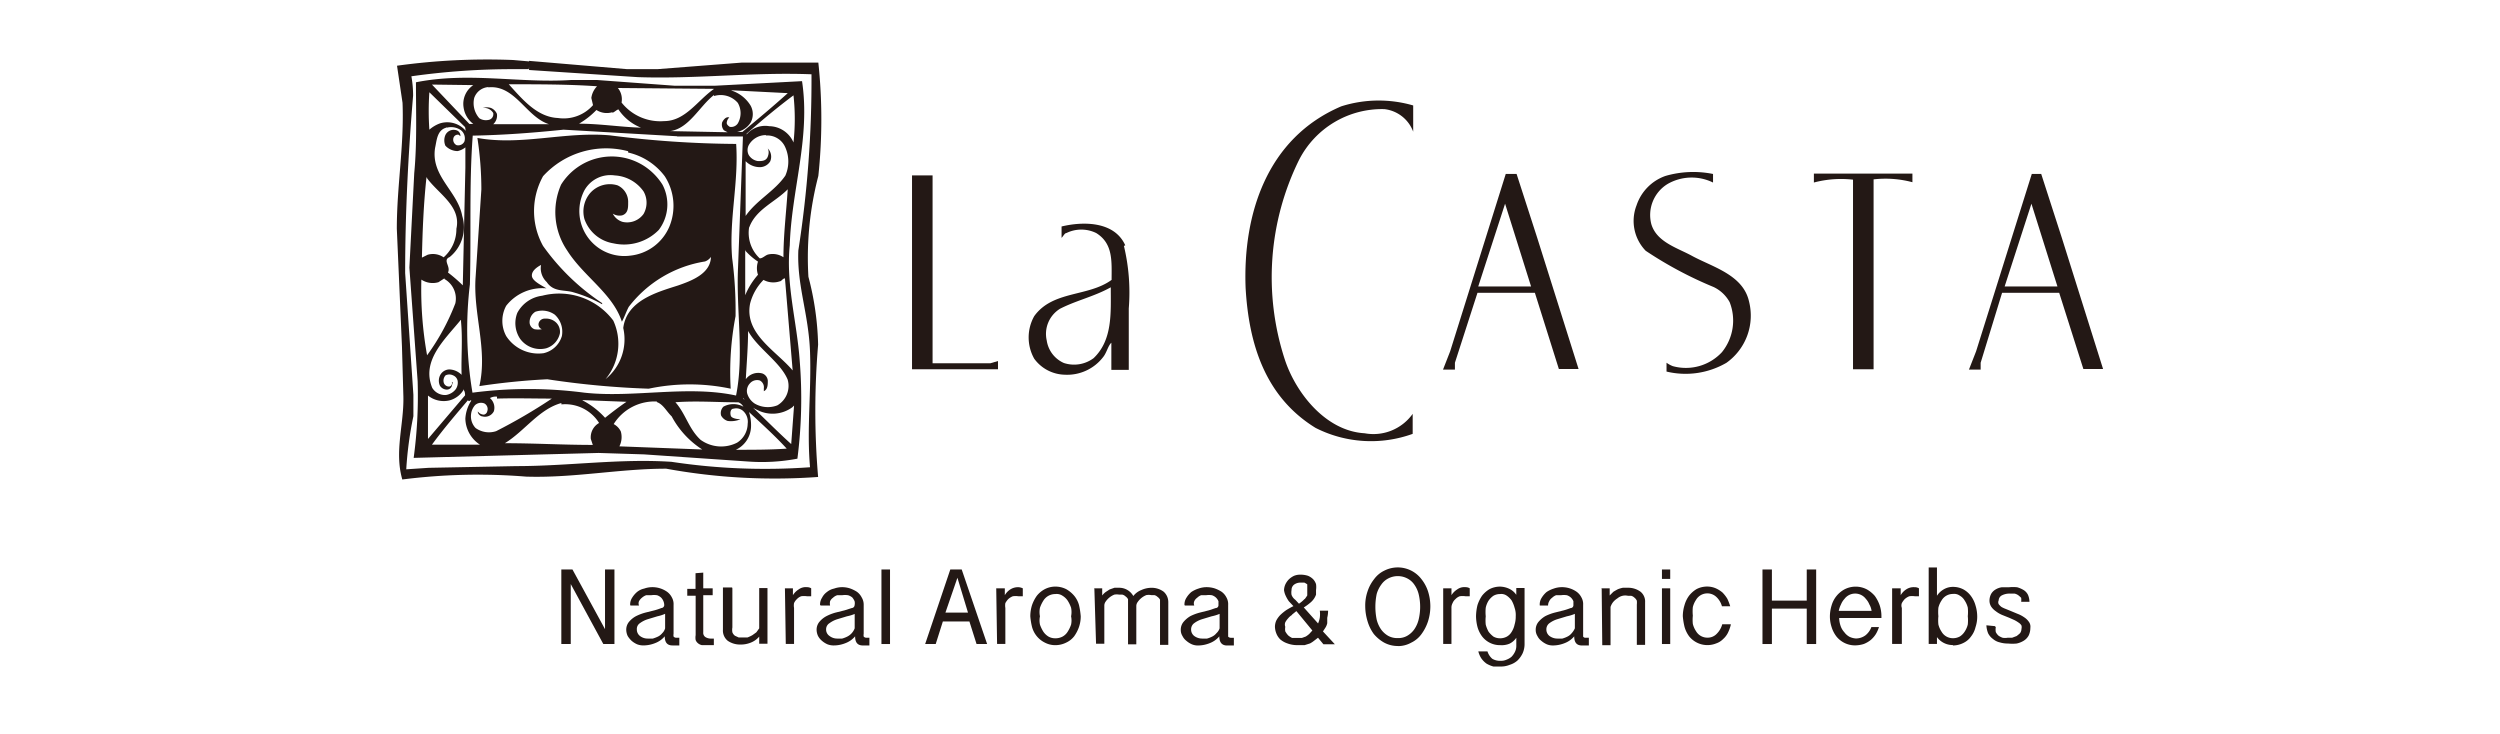 <svg height="37" viewBox="0 0 126 37" width="126" xmlns="http://www.w3.org/2000/svg"><path d="m0 0h126v37h-126z" fill="none" opacity=".8"/><g fill="#231815"><path d="m6.64.488h-.749a36.534 36.534 0 0 0 -5.167.36 5.5 5.5 0 0 1 .086.979c-.245 2.936-.4 5.916-.4 8.938l.415 6.135v1.079a18.42 18.42 0 0 0 -.36 2.677l1.135-.075 4.419-.086c2.62 0 5.2-.389 7.816-.216a31.45 31.45 0 0 0 6.981.273c-.173-1.943.072-3.843 0-5.8s-.662-3.339-.59-5.124a55.648 55.648 0 0 0 .663-8.881c-2.965-.115-5.815.245-8.751.144l-5.484-.36v-.46l4.937.417h1.54l4.26-.331h3.843a27.082 27.082 0 0 1 0 5.714 16.323 16.323 0 0 0 -.5 5.081 14.577 14.577 0 0 1 .489 3.426 39.627 39.627 0 0 0 0 6.664 30.358 30.358 0 0 1 -7.657-.417c-2.361 0-4.649.475-7.053.4a30.2 30.2 0 0 0 -6.247.144c-.406-1.408.084-2.761.055-4.169l-.072-2.536-.259-5.93c0-2.159.374-4.2.288-6.347l-.278-1.872a33.136 33.136 0 0 1 5.848-.288l.835.073-.043.4z" transform="translate(20.01 2.997)"/><path d="m8.634.755h1.252l3.9.288h2.058l4.376-.23c.432 2.864-.533 5.469-.619 8.276-.2 1.972.36 3.843.5 5.8a23.717 23.717 0 0 1 -.115 4.951 9.514 9.514 0 0 1 -2.476.144l-5.254-.36-2.289-.072-9.321.248a23.2 23.2 0 0 0 .2-3.872l-.416-5.717.245-4.764c.144-1.497.086-3.066.086-4.577 2.677-.533 5.239.057 7.83-.115zm-7.081.215 1.9 2h.2a1.255 1.255 0 0 1 -.489-.82 1.135 1.135 0 0 1 .489-1.137l-2.086-.028zm3.886 0c.676.748 1.425 1.655 2.476 1.7a1.966 1.966 0 0 0 1.77-.648l-.085-.361a1.041 1.041 0 0 1 .288-.59c-1.455-.101-2.967-.101-4.488-.101h.043zm-1.051.144a.808.808 0 0 0 -.691.547 1.147 1.147 0 0 0 .259 1.022.6.6 0 0 0 .444.087.29.29 0 0 0 .259-.317v-.029a.535.535 0 0 0 -.533-.259.688.688 0 0 1 .417 0 .565.565 0 0 1 .3.3.59.59 0 0 1 -.187.518h2.812c-1.151-.36-1.713-2-3.066-1.857v-.026zm-1.151 2.015-1.8-1.756a13.739 13.739 0 0 0 0 1.886 1.685 1.685 0 0 1 .533-.317 1.228 1.228 0 0 1 1.3.374zm7.7-1.972a.9.9 0 0 1 .187.734 2.484 2.484 0 0 0 2.145.936c1.079 0 1.7-1.065 2.519-1.626l-4.851-.043zm5.729.13a1.754 1.754 0 0 1 .964.763.889.889 0 0 1 0 .849 1.072 1.072 0 0 1 -.691.475h.273c.763-.633 1.54-1.281 2.289-1.957l-2.835-.144zm-.892.23c-.72.561-1.252 1.684-2.2 1.814l2.893.058-.187-.1a.452.452 0 0 1 -.086-.4c.072-.144.2-.3.36-.245a.409.409 0 0 0 -.13.273c0 .086.086.158.158.2a.4.4 0 0 0 .4-.173 1.027 1.027 0 0 0 0-1.036 1.139 1.139 0 0 0 -1.195-.345v-.031zm1.655 1.914v.069a1.223 1.223 0 0 1 1.137-.417 1.35 1.35 0 0 1 1.223.82 10.917 10.917 0 0 0 0-2.375c-.792.59-1.583 1.252-2.361 1.929zm-6.78-1.05a.955.955 0 0 1 -.792-.115 4.04 4.04 0 0 1 -.878.691c1.036 0 2.145.173 3.123.2a2.461 2.461 0 0 1 -1.137-.921c-.1.029-.187.13-.3.173v-.028zm-8.363.777c-.461.13-.475.633-.561 1.022-.225 1.425 1.137 2.174 1.368 3.426a1.937 1.937 0 0 1 -.633 2.073c-.374.158.072.475-.086.777a8.05 8.05 0 0 1 .748.648l.13-5.93v-1.023a.976.976 0 0 1 -.389.187.851.851 0 0 1 -.619-.273.684.684 0 0 1 0-.533.461.461 0 0 1 .556-.244.283.283 0 0 1 .2.3l-.08-.07a.224.224 0 0 0 -.259.13.308.308 0 0 0 .144.389.341.341 0 0 0 .4-.187.529.529 0 0 0 -.173-.561.86.86 0 0 0 -.72-.13v-.03zm16.106.374a.988.988 0 0 0 -.864.518.549.549 0 0 0 0 .475.651.651 0 0 0 .472.317c.2 0 .417 0 .5-.245s0-.317 0-.446v.058a.6.6 0 0 1 .115.648.617.617 0 0 1 -.461.288.989.989 0 0 1 -.777-.3v2.761c.561-.806 1.454-1.238 2-2.029a1.755 1.755 0 0 0 0-1.425.99.99 0 0 0 -.979-.6v-.034zm-17.1 2.13c-.144 1.31-.2 2.692-.23 4.045l.288-.144a.949.949 0 0 1 .806.13 1.9 1.9 0 0 0 .644-1.44c.25-1.137-.9-1.753-1.478-2.547v-.029zm16.264 2.5a1.754 1.754 0 0 0 .533 1.583c.158 0 .288-.173.446-.2a.978.978 0 0 1 .748.144c0-1.137.144-2.289.216-3.426-.633.648-1.612 1.008-1.943 1.929zm-.2 1.151v2.289a3.692 3.692 0 0 1 .644-1.031 1.042 1.042 0 0 1 0-.662 3.264 3.264 0 0 1 -.633-.547v-.029zm-15.17 1.445-.288.187a1.025 1.025 0 0 1 -.864-.13 18.77 18.77 0 0 0 .288 3.814 11.269 11.269 0 0 0 1.425-2.62 1.131 1.131 0 0 0 -.547-1.222v-.029zm17.157 0c-.1 0-.158.144-.245.144a1.018 1.018 0 0 1 -.82-.072 2.614 2.614 0 0 0 -.676 1.195c-.3 1.526 1.31 2.375 2.145 3.368l-.389-4.649zm-16.322 2.087c-.82 1.008-2 2.058-1.439 3.426a.753.753 0 0 0 .691.36.769.769 0 0 0 .5-.3.58.58 0 0 0 .086-.432.378.378 0 0 0 -.23-.259.427.427 0 0 0 -.374 0 .387.387 0 0 0 -.086.389.271.271 0 0 0 .288.173.173.173 0 0 0 .115-.216v-.014c.086 0 0 .13 0 .2a.264.264 0 0 1 -.259.187.418.418 0 0 1 -.345-.2.615.615 0 0 1 0-.5.541.541 0 0 1 .461-.317.908.908 0 0 1 .633.273c-.029-.864.058-1.756-.029-2.677v-.072zm14.48.489c0 .864-.072 1.67-.115 2.5a.774.774 0 0 1 .835-.288.421.421 0 0 1 .273.36c0 .2 0 .446-.2.533v-.139a.387.387 0 0 0 -.2-.4.476.476 0 0 0 -.5.144.559.559 0 0 0 -.144.489.914.914 0 0 0 .389.533 1.319 1.319 0 0 0 1.137.086 1.136 1.136 0 0 0 .518-1.3c-.374-.892-1.526-1.583-2-2.461v-.071zm-14.307 2.98a1.182 1.182 0 0 1 -.748.59 1.269 1.269 0 0 1 -1.079-.245v2.188l1.871-2.2s0-.187-.058-.245v-.072zm1.655.4a.6.6 0 0 0 -.36.072.636.636 0 0 1 .2.662.5.5 0 0 1 -.59.259c-.086 0-.245-.144-.216-.245a.375.375 0 0 0 .3.158.214.214 0 0 0 .173-.173.323.323 0 0 0 -.144-.389.446.446 0 0 0 -.475.086.83.83 0 0 0 -.2.475.852.852 0 0 0 .23.676 1.153 1.153 0 0 0 1.036.158 27.45 27.45 0 0 0 2.807-1.641c-.921 0-1.828-.029-2.764 0v-.072zm-1.425.13c-.633.748-1.267 1.483-1.857 2.289h2.418a1.607 1.607 0 0 1 -.734-1.31 1.84 1.84 0 0 1 .3-.907c-.072-.058-.086.072-.158 0v-.072zm13.832-.187v.158c.82.734 1.6 1.554 2.418 2.289l.144-1.943-.086.086a1.679 1.679 0 0 1 -1.756.144 1.6 1.6 0 0 1 -.748-.662v-.072zm-8.1.245a4.011 4.011 0 0 1 1.137.878c.36-.288.72-.561 1.079-.806l-2.217-.086zm-1.051.13c-1.137.3-1.871 1.425-2.864 2.029 1.483 0 2.951.086 4.433.086l-.1-.3a.829.829 0 0 1 .417-.806 2.009 2.009 0 0 0 -1.9-.936v-.072zm4.822-.072a2.426 2.426 0 0 0 -2.2 1.137.822.822 0 0 1 .36.374 1.04 1.04 0 0 1 -.072.748l4.174.158a4.514 4.514 0 0 1 -1.54-1.67c-.259-.245-.417-.6-.748-.72v-.029zm.878 0c.547.59.691 1.367 1.3 1.929a1.772 1.772 0 0 0 1.842.144 1.144 1.144 0 0 0 .533-.95.735.735 0 0 0 -.23-.648.516.516 0 0 0 -.475-.115c-.173 0-.187.23-.144.36s.331.173.489.173a1.229 1.229 0 0 1 -.648.086.568.568 0 0 1 -.331-.273.462.462 0 0 1 .115-.446 1.044 1.044 0 0 1 1.008 0 .508.508 0 0 0 -.253-.22c-1.108 0-2.1-.086-3.238 0v-.029zm3.713.446a2.142 2.142 0 0 1 .13.849 1.328 1.328 0 0 1 -.763 1.137c.849 0 1.756 0 2.562-.058-.576-.633-1.281-1.267-1.929-1.871zm-3.601-13.816-5.717-.331c-1.526.158-3.037.273-4.577.3-.187 2.461-.072 5.009-.144 7.5a19.244 19.244 0 0 0 .13 5.455 21.776 21.776 0 0 1 5.642 0c2.49.273 5.2-.389 7.643.144.417-2.073 0-4.26.1-6.448l.247-6.61h-3.31zm2.979.331c.144 2-.36 3.8-.2 5.8a20.1 20.1 0 0 1 .173 2.936 14.848 14.848 0 0 0 -.245 3.656 9.988 9.988 0 0 0 -4.131 0 43.214 43.214 0 0 1 -5.11-.475 34.083 34.083 0 0 0 -3.426.345c.432-1.871-.331-3.642-.187-5.527l.288-4.39a17.3 17.3 0 0 0 -.2-2.591c2.2.4 4.419-.331 6.678-.13a52.285 52.285 0 0 0 6.362.432v-.056zm-5.412.432a4.3 4.3 0 0 0 -4.318 1.252 3.627 3.627 0 0 0 0 3.512 11.332 11.332 0 0 0 2.979 2.883v.058a6.634 6.634 0 0 0 -1.439-.6c-.461-.144-1.008 0-1.353-.518a.963.963 0 0 1 -.288-.864c-.187.1-.475.288-.461.547s.475.475.734.633a2.318 2.318 0 0 0 -2.029.878 1.6 1.6 0 0 0 0 1.526 1.931 1.931 0 0 0 1.886.864 1.246 1.246 0 0 0 .921-.864 1.164 1.164 0 0 0 -.36-1.079 1.081 1.081 0 0 0 -.979-.144.615.615 0 0 0 -.288.533.373.373 0 0 0 .245.345 1.067 1.067 0 0 0 .374 0 .253.253 0 0 1 -.158-.317.312.312 0 0 1 .317-.216.735.735 0 0 1 .561.2.646.646 0 0 1 .187.547 1.013 1.013 0 0 1 -.691.748 1.252 1.252 0 0 1 -1.31-.475 1.415 1.415 0 0 1 -.144-1.31 1.65 1.65 0 0 1 1.252-.864 3.411 3.411 0 0 1 3.584 1.252 2.787 2.787 0 0 1 -.389 2.951 2.582 2.582 0 0 0 .892-2.576c.173-1.382 1.684-1.8 2.764-2.145.662-.23 1.641-.59 1.655-1.439a.611.611 0 0 1 -.3.23 6.049 6.049 0 0 0 -3.843 2.289c-.13.245-.216.518-.345.748-.461-1.425-1.943-2.289-2.764-3.6a3.441 3.441 0 0 1 -.3-3.31 3.01 3.01 0 0 1 4.145-.964 3.084 3.084 0 0 1 .964.964 2.131 2.131 0 0 1 -.185 2.283 2.447 2.447 0 0 1 -2.289.676 1.862 1.862 0 0 1 -1.458-1.223 1.435 1.435 0 0 1 .288-1.31 1.32 1.32 0 0 1 1.382-.389.916.916 0 0 1 .533.878c0 .245 0 .533-.3.633a.622.622 0 0 1 -.475-.086.809.809 0 0 0 .5.417 1.019 1.019 0 0 0 1.051-.4 1.145 1.145 0 0 0 0-1.137 1.905 1.905 0 0 0 -1.454-.806 1.5 1.5 0 0 0 -1.54.777 2.267 2.267 0 0 0 2.332 3.265 2.414 2.414 0 0 0 1.972-1.483 2.747 2.747 0 0 0 -.242-2.518 3.194 3.194 0 0 0 -1.845-1.195v-.072z" transform="translate(20.203 3.277)"/><path d="m38.162 1.686v1.324a1.76 1.76 0 0 0 -1.454-1.137 4.694 4.694 0 0 0 -4.3 2.562 13.369 13.369 0 0 0 -.72 10.047c.533 1.641 2.029 3.613 4.03 3.728a2.429 2.429 0 0 0 2.418-.979v1.008a6.169 6.169 0 0 1 -4.894-.3c-2.576-1.583-3.368-4.289-3.526-7.053-.144-3.7 1.065-7.556 4.822-9.154a6.228 6.228 0 0 1 3.627-.043z" transform="translate(33.063 3.627)"/><path d="m47.3 4.012v.461a2.434 2.434 0 0 0 -2.289.072 1.832 1.832 0 0 0 -.82 2.029c.273.907 1.324 1.195 2.058 1.6 1.036.561 2.562.95 2.864 2.289a2.917 2.917 0 0 1 -1.137 3.095 4.1 4.1 0 0 1 -3.02.442v-.446a1.354 1.354 0 0 0 .317.173 2.479 2.479 0 0 0 2.476-.705 2.53 2.53 0 0 0 .389-2.519 1.8 1.8 0 0 0 -.806-.763 19.573 19.573 0 0 1 -3.426-1.828 2.163 2.163 0 0 1 -.461-2.289 2.361 2.361 0 0 1 1.455-1.482 5.034 5.034 0 0 1 2.4-.1z" transform="translate(39.037 4.727)"/><path d="m54.576 3.99v.446a5.263 5.263 0 0 0 -1.957-.144v9.572h-1.037v-9.557a5.34 5.34 0 0 0 -1.972.144v-.451h4.966z" transform="translate(41.81 4.748)"/><path d="m40.333 4.01 1.037 3.21 2.087 6.621h-.993l-1.209-3.841h-2.893l-1.137 3.526v.345h-.6l.36-.921 2.802-8.94h.513m-.547 1.5-1.353 4.171h2.663z" transform="translate(36.103 4.757)"/><path d="m58.682 4.01 1.036 3.21 2.082 6.621h-.993l-1.219-3.841h-2.878l-1.08 3.526v.345h-.59l.36-.921 2.807-8.94h.5m-.518 1.5-1.35 4.171h2.661z" transform="translate(44.195 4.757)"/><path d="m26.915 6.872a10.056 10.056 0 0 1 .245 3.152v3.095h-.878v-1.368c-.158.144-.23.475-.389.691a2.289 2.289 0 0 1 -1.972.921 1.958 1.958 0 0 1 -1.526-.806 2.189 2.189 0 0 1 0-2.145c.936-1.3 2.72-.964 3.9-1.828 0-.921.086-1.828-.777-2.361a1.708 1.708 0 0 0 -1.5 0c-.086 0-.158.158-.245.245v-.575c1.137-.273 2.677-.245 3.21.95m-3.31 3.21a1.487 1.487 0 0 0 -.648 1.583 1.473 1.473 0 0 0 .864 1.137 1.643 1.643 0 0 0 1.5-.245c.964-.921.864-2.289.864-3.57-.878.489-1.814.676-2.663 1.137l.072-.043z" transform="translate(29.73 5.522)"/><path d="m19.052 13.531h2.922l.389-.115v.417h-4.333v-9.773h1.036v9.471z" transform="translate(27.936 4.779)"/><path d="m6.311 17.86 1.641 3.008v-3.008h.475v3.757h-.561l-1.641-3.023v3.023h-.475v-3.757h.576z" transform="translate(22.541 10.842)"/><path d="m8.222 19.372a.618.618 0 0 1 .1-.36 1.18 1.18 0 0 1 .245-.288.837.837 0 0 1 .36-.173 1.234 1.234 0 0 1 .389-.072 1.29 1.29 0 0 1 .763.23.793.793 0 0 1 .245.288.684.684 0 0 1 .086.374v1.454a.44.44 0 0 0 0 .144.178.178 0 0 0 .115.058h.175v.389h-.345c-.259 0-.389-.144-.389-.461a1.172 1.172 0 0 1 -.489.345 1.579 1.579 0 0 1 -.576.115.844.844 0 0 1 -.331-.058 1.1 1.1 0 0 1 -.273-.173 1.143 1.143 0 0 1 -.2-.245.774.774 0 0 1 -.072-.3.615.615 0 0 1 .144-.417 1.178 1.178 0 0 1 .36-.288 2.526 2.526 0 0 1 .461-.173l.461-.115a3.239 3.239 0 0 0 .345-.115.154.154 0 0 0 .144-.144.556.556 0 0 0 -.164-.387.565.565 0 0 0 -.2-.115 1.063 1.063 0 0 0 -.3 0h-.248a.664.664 0 0 0 -.216.13.576.576 0 0 0 -.144.173.281.281 0 0 0 0 .216h-.432zm1.77.446a1.884 1.884 0 0 1 -.4.13l-.475.144a1.324 1.324 0 0 0 -.4.2.349.349 0 0 0 -.158.317.409.409 0 0 0 .158.331.632.632 0 0 0 .389.13h.259a1.923 1.923 0 0 0 .259-.1.637.637 0 0 0 .216-.173.528.528 0 0 0 .144-.245v-.752z" transform="translate(23.538 11.114)"/><path d="m10.966 17.97v.792h.475v.345h-.475v1.871a.256.256 0 0 0 .115.245.539.539 0 0 0 .259.072h.16v.331h-.6a.446.446 0 0 1 -.187-.086.393.393 0 0 1 -.13-.173.7.7 0 0 1 0-.245v-1.986h-.423v-.346h.417v-.79l.374-.029z" transform="translate(24.478 10.89)"/><path d="m11.885 18.533v1.972a.7.7 0 0 0 0 .245.393.393 0 0 0 .13.173l.187.086h.446a1.874 1.874 0 0 0 .245-.115l.2-.144.144-.2v-2.031h.417v2.807h-.417v-.36a1.074 1.074 0 0 1 -.417.3 1.348 1.348 0 0 1 -.533.1 1.091 1.091 0 0 1 -.633-.187.662.662 0 0 1 -.245-.561v-2.128h.461z" transform="translate(25.027 11.119)"/><path d="m13.57 18.538h.417v.345a.916.916 0 0 1 .288-.288.6.6 0 0 1 .417-.115.406.406 0 0 1 .216.058v.4h-.216a.965.965 0 0 0 -.288 0 .569.569 0 0 0 -.216.144.649.649 0 0 0 -.144.2.7.7 0 0 0 0 .245v1.814h-.417l-.043-2.807z" transform="translate(25.976 11.113)"/><path d="m14.863 19.372a.618.618 0 0 1 .1-.36.793.793 0 0 1 .245-.288.837.837 0 0 1 .36-.173 1.234 1.234 0 0 1 .389-.072 1.3 1.3 0 0 1 .4.058 1.656 1.656 0 0 1 .36.173.793.793 0 0 1 .245.288.7.7 0 0 1 .1.374v1.454a.44.44 0 0 0 0 .144.182.182 0 0 0 .13.058h.158v.389h-.331c-.259 0-.389-.144-.389-.461a1.172 1.172 0 0 1 -.489.345 1.579 1.579 0 0 1 -.576.115.844.844 0 0 1 -.331-.058 1.1 1.1 0 0 1 -.273-.173.834.834 0 0 1 -.2-.245.774.774 0 0 1 -.072-.3.615.615 0 0 1 .144-.417 1.178 1.178 0 0 1 .36-.288 2.388 2.388 0 0 1 .446-.173l.461-.115.36-.115a.154.154 0 0 0 .144-.144.474.474 0 0 0 0-.2.816.816 0 0 0 -.115-.188.626.626 0 0 0 -.216-.115 1.063 1.063 0 0 0 -.3 0h-.245a.542.542 0 0 0 -.216.13.423.423 0 0 0 -.144.173.545.545 0 0 0 0 .216h-.475zm1.77.446a2.011 2.011 0 0 1 -.417.13l-.475.144a1.324 1.324 0 0 0 -.4.2.361.361 0 0 0 -.173.317.385.385 0 0 0 .173.331.632.632 0 0 0 .389.13h.245a1.386 1.386 0 0 0 .259-.1.763.763 0 0 0 .374-.417v-.753z" transform="translate(26.468 11.114)"/><path d="m17.392 17.86v3.757h-.432v-3.757z" transform="translate(27.465 10.842)"/><path d="m20.332 17.86 1.281 3.757h-.533l-.36-1.137h-1.338l-.36 1.137h-.532l1.267-3.757h.576zm-.82 2.173h1.137l-.533-1.756z" transform="translate(28.138 10.842)"/><path d="m20.994 18.538h.417v.345a.872.872 0 0 1 .273-.288.734.734 0 0 1 .417-.115.6.6 0 0 1 .216.058v.4h-.217a.965.965 0 0 0 -.288 0 .773.773 0 0 0 -.23.144 1.022 1.022 0 0 0 -.144.2.7.7 0 0 0 0 .245v1.814h-.417l-.043-2.807z" transform="translate(29.232 11.114)"/><path d="m23.437 21.411a1.121 1.121 0 0 1 -.533-.13 1.23 1.23 0 0 1 -.4-.317 1.248 1.248 0 0 1 -.245-.475 3.42 3.42 0 0 1 -.086-.533 1.9 1.9 0 0 1 .086-.561 1.855 1.855 0 0 1 .245-.475 1.275 1.275 0 0 1 .4-.331 1.163 1.163 0 0 1 .533-.13 1.222 1.222 0 0 1 .547.13 1.5 1.5 0 0 1 .4.331 1.248 1.248 0 0 1 .245.475 3.785 3.785 0 0 1 .086.561 1.652 1.652 0 0 1 -.086.533 1.855 1.855 0 0 1 -.245.475 1.1 1.1 0 0 1 -.4.317 1.222 1.222 0 0 1 -.547.13zm0-.345a.78.78 0 0 0 .36-.086.7.7 0 0 0 .259-.245 1.656 1.656 0 0 0 .173-.36 1.019 1.019 0 0 0 0-.417 1.09 1.09 0 0 0 0-.432 1.656 1.656 0 0 0 -.173-.36.837.837 0 0 0 -.259-.245.52.52 0 0 0 -.36-.086.723.723 0 0 0 -.345.086.7.7 0 0 0 -.259.245 1.656 1.656 0 0 0 -.173.36 1.09 1.09 0 0 0 0 .432 1.019 1.019 0 0 0 0 .417 1.656 1.656 0 0 0 .173.36.837.837 0 0 0 .259.245.684.684 0 0 0 .345.085z" transform="translate(29.754 11.105)"/><path d="m24.4 18.529h.417v.36a.92.92 0 0 1 .173-.173l.2-.13.245-.086h.245a.811.811 0 0 1 .705.417.936.936 0 0 1 .4-.3 1.227 1.227 0 0 1 .5-.115 1.008 1.008 0 0 1 .633.2.7.7 0 0 1 .23.518v2.159h-.417v-2.279a.408.408 0 0 0 -.13-.144.343.343 0 0 0 -.158-.086h-.158a.7.7 0 0 0 -.245 0 .965.965 0 0 0 -.432.345.344.344 0 0 0 -.072.2v1.935h-.417v-2.274a.408.408 0 0 0 -.13-.144.343.343 0 0 0 -.158-.086h-.158a.7.7 0 0 0 -.245 0 .965.965 0 0 0 -.432.345.344.344 0 0 0 -.072.2v1.929h-.417l-.086-2.807z" transform="translate(30.734 11.123)"/><path d="m27.627 19.372a.618.618 0 0 1 .1-.36 1.18 1.18 0 0 1 .245-.288 1.389 1.389 0 0 1 .36-.173 1.234 1.234 0 0 1 .389-.072 1.391 1.391 0 0 1 .417.058 1.656 1.656 0 0 1 .36.173.793.793 0 0 1 .245.288.684.684 0 0 1 .086.374v1.6a.182.182 0 0 0 .13.058h.158v.389h-.345c-.245 0-.389-.144-.389-.461a1.172 1.172 0 0 1 -.489.345 1.579 1.579 0 0 1 -.576.115.774.774 0 0 1 -.318-.059 1.1 1.1 0 0 1 -.273-.173.683.683 0 0 1 -.2-.245.566.566 0 0 1 -.086-.3.615.615 0 0 1 .144-.417 1.316 1.316 0 0 1 .345-.288 2.526 2.526 0 0 1 .461-.173l.461-.115.345-.115a.143.143 0 0 0 .144-.144v-.2a.548.548 0 0 0 -.131-.189.565.565 0 0 0 -.2-.115 1.063 1.063 0 0 0 -.3 0h-.245a.6.6 0 0 0 -.2.13.423.423 0 0 0 -.144.173.281.281 0 0 0 0 .216h-.475zm1.785.446a2.011 2.011 0 0 1 -.417.13l-.475.144a1.324 1.324 0 0 0 -.4.2.382.382 0 0 0 -.158.317.409.409 0 0 0 .158.331.673.673 0 0 0 .4.13h.245a1.386 1.386 0 0 0 .259-.1.637.637 0 0 0 .216-.173.555.555 0 0 0 .158-.245v-.752z" transform="translate(32.07 11.114)"/><path d="m33.374 20.242v.245a.678.678 0 0 1 -.086.216l-.13.2.6.648h-.576l-.273-.331-.187.144a1.341 1.341 0 0 1 -.216.144l-.273.086h-.374a1.4 1.4 0 0 1 -.489-.086 1.105 1.105 0 0 1 -.36-.2.857.857 0 0 1 -.2-.3.989.989 0 0 1 -.072-.345.784.784 0 0 1 .072-.317 1.219 1.219 0 0 1 .2-.273 2.494 2.494 0 0 1 .3-.245 4.026 4.026 0 0 1 .36-.2l-.23-.245a1.7 1.7 0 0 1 -.158-.273.955.955 0 0 1 -.086-.288.774.774 0 0 1 .072-.3.946.946 0 0 1 .173-.245 1.018 1.018 0 0 1 .259-.177.82.82 0 0 1 .317-.058 1.212 1.212 0 0 1 .389.058.817.817 0 0 1 .259.173.688.688 0 0 1 .144.245 1.063 1.063 0 0 1 0 .3v.23a.879.879 0 0 1 -.1.2.969.969 0 0 1 -.2.216 2.546 2.546 0 0 1 -.317.23l.72.806a1.2 1.2 0 0 0 .088-.3 1.387 1.387 0 0 0 0-.345h.417a1.537 1.537 0 0 1 -.043.36zm-1.77-.173a.758.758 0 0 0 -.2.173 1.022 1.022 0 0 0 -.144.2.318.318 0 0 0 0 .23.62.62 0 0 0 0 .23 1.022 1.022 0 0 0 .144.2.965.965 0 0 0 .2.13h.489l.2-.072a1.246 1.246 0 0 0 .173-.13l.158-.173-.806-.979-.23.187zm.633-.792s.086-.115.13-.187v-.561a1.266 1.266 0 0 0 -.144-.086h-.23a.536.536 0 0 0 -.288.1.334.334 0 0 0 -.13.273.7.7 0 0 0 0 .245.534.534 0 0 0 .187.245l.187.2a1.528 1.528 0 0 0 .288-.245z" transform="translate(33.519 10.921)"/><path d="m35.541 21.749a1.447 1.447 0 0 1 -.691-.173 1.885 1.885 0 0 1 -.518-.432 2.088 2.088 0 0 1 -.317-.648 2.621 2.621 0 0 1 -.115-.748 2.2 2.2 0 0 1 .115-.748 1.975 1.975 0 0 1 .331-.619 1.37 1.37 0 0 1 .518-.432 1.5 1.5 0 0 1 1.871.432 1.975 1.975 0 0 1 .331.619 2.49 2.49 0 0 1 0 1.5 2.3 2.3 0 0 1 -.331.648 1.37 1.37 0 0 1 -.518.432 1.352 1.352 0 0 1 -.676.173zm0-.4a.9.9 0 0 0 .475-.115 1.126 1.126 0 0 0 .36-.331 1.5 1.5 0 0 0 .216-.489 2.752 2.752 0 0 0 0-1.281 1.423 1.423 0 0 0 -.216-.475.958.958 0 0 0 -.36-.317 1.037 1.037 0 0 0 -.95 0 .958.958 0 0 0 -.36.317 1.455 1.455 0 0 0 -.23.475 3.2 3.2 0 0 0 0 1.281 1.5 1.5 0 0 0 .216.489 1.139 1.139 0 0 0 .36.331.928.928 0 0 0 .475.115z" transform="translate(34.908 10.81)"/><path d="m36.63 18.538h.417v.345a.916.916 0 0 1 .288-.288.6.6 0 0 1 .417-.115.406.406 0 0 1 .216.058v.4h-.216a.965.965 0 0 0 -.288 0 .569.569 0 0 0 -.216.144.516.516 0 0 0 -.144.2.473.473 0 0 0 -.058.245v1.814h-.416z" transform="translate(36.107 11.113)"/><path d="m38.989 21.411a1.13 1.13 0 0 1 -.907-.446 1.455 1.455 0 0 1 -.23-.475 2.257 2.257 0 0 1 -.072-.533 2.5 2.5 0 0 1 .072-.561 1.816 1.816 0 0 1 .23-.475 1.377 1.377 0 0 1 .374-.331 1.163 1.163 0 0 1 .533-.13 1.151 1.151 0 0 1 .475.115.88.88 0 0 1 .345.3v-.345h.417v2.807a1.148 1.148 0 0 1 -.1.489 1.273 1.273 0 0 1 -.259.36 1.036 1.036 0 0 1 -.389.216 1.155 1.155 0 0 1 -.432.086h-.389a1.46 1.46 0 0 1 -.345-.144 1.107 1.107 0 0 1 -.259-.259 1.145 1.145 0 0 1 -.158-.36h.461a.81.81 0 0 0 .245.374.766.766 0 0 0 .432.1.644.644 0 0 0 .288-.058.843.843 0 0 0 .244-.141.945.945 0 0 0 .173-.245.669.669 0 0 0 .072-.3v-.417a.88.88 0 0 1 -.345.3 1.033 1.033 0 0 1 -.475.072zm0-.345a.723.723 0 0 0 .345-.086.665.665 0 0 0 .245-.245 1.11 1.11 0 0 0 .144-.36 1.391 1.391 0 0 0 .058-.417 1.119 1.119 0 0 0 -.058-.432 1.567 1.567 0 0 0 -.144-.36.986.986 0 0 0 -.245-.245.483.483 0 0 0 -.345-.086.669.669 0 0 0 -.331.086.986.986 0 0 0 -.245.245 1.11 1.11 0 0 0 -.144.36 2.166 2.166 0 0 0 0 .432 2.023 2.023 0 0 0 0 .417 1.567 1.567 0 0 0 .144.36 1.312 1.312 0 0 0 .245.245.669.669 0 0 0 .331.085z" transform="translate(36.612 11.105)"/><path d="m40.072 19.372a.618.618 0 0 1 .1-.36 1.18 1.18 0 0 1 .245-.288 1.389 1.389 0 0 1 .36-.173 1.234 1.234 0 0 1 .389-.072 1.29 1.29 0 0 1 .763.23.793.793 0 0 1 .245.288.684.684 0 0 1 .086.374v1.6a.14.14 0 0 0 .13.058h.158v.389h-.348c-.259 0-.389-.144-.389-.461a1.172 1.172 0 0 1 -.489.345 1.579 1.579 0 0 1 -.576.115.775.775 0 0 1 -.317-.058 1.1 1.1 0 0 1 -.273-.173.683.683 0 0 1 -.2-.245.566.566 0 0 1 -.086-.3.615.615 0 0 1 .144-.417 1.316 1.316 0 0 1 .345-.288 2.526 2.526 0 0 1 .461-.173l.461-.115a3.239 3.239 0 0 0 .345-.115.143.143 0 0 0 .144-.144v-.2a.548.548 0 0 0 -.13-.189.565.565 0 0 0 -.2-.115 1.063 1.063 0 0 0 -.3 0h-.245a.6.6 0 0 0 -.2.13.423.423 0 0 0 -.144.173.406.406 0 0 0 -.058.216h-.417zm1.785.446a2.01 2.01 0 0 1 -.417.13l-.475.144a1.324 1.324 0 0 0 -.4.2.382.382 0 0 0 -.158.317.409.409 0 0 0 .158.331.673.673 0 0 0 .4.13h.245a1.386 1.386 0 0 0 .259-.1.637.637 0 0 0 .216-.173.891.891 0 0 0 .158-.245v-.752z" transform="translate(37.53 11.114)"/><path d="m42.17 18.529h.417v.36l.187-.187s.144-.086.23-.13a1.572 1.572 0 0 1 .245-.072h.245a1.049 1.049 0 0 1 .648.2.635.635 0 0 1 .23.533v2.145h-.417v-2.029a.876.876 0 0 0 0-.2.45.45 0 0 0 -.13-.158.343.343 0 0 0 -.158-.086h-.158a.613.613 0 0 0 -.533.13.92.92 0 0 0 -.216.187.8.8 0 0 0 -.13.245v1.929h-.417l-.029-2.835z" transform="translate(38.541 11.123)"/><path d="m44.707 17.86v.475h-.417v-.475zm0 .95v2.807h-.417v-2.807z" transform="translate(39.472 10.842)"/><path d="m47.438 20.389a1.917 1.917 0 0 1 -.144.4 1.041 1.041 0 0 1 -.245.317.875.875 0 0 1 -.345.216 1.18 1.18 0 0 1 -1.367-.36 1.455 1.455 0 0 1 -.23-.475 3.421 3.421 0 0 1 -.086-.533 1.9 1.9 0 0 1 .086-.561 1.455 1.455 0 0 1 .23-.475 1.377 1.377 0 0 1 .374-.331 1.163 1.163 0 0 1 .533-.13 1.1 1.1 0 0 1 .432.086 1.4 1.4 0 0 1 .345.216 1.7 1.7 0 0 1 .245.317 2.885 2.885 0 0 1 .144.374h-.417a1.011 1.011 0 0 0 -.273-.461.662.662 0 0 0 -1.036.144 1.145 1.145 0 0 0 -.158.36 2.164 2.164 0 0 0 0 .432 2.021 2.021 0 0 0 0 .417 1.145 1.145 0 0 0 .158.36.657.657 0 0 0 .576.331.622.622 0 0 0 .475-.2 1.057 1.057 0 0 0 .273-.475h.432z" transform="translate(39.793 11.105)"/><path d="m48.285 17.86v1.569h1.756v-1.569h.475v3.757h-.475v-1.785h-1.756v1.785h-.475v-3.757z" transform="translate(41.019 10.842)"/><path d="m52.646 20.488a1.609 1.609 0 0 1 -.158.36 1.309 1.309 0 0 1 -.259.3 1.361 1.361 0 0 1 -.345.2 1.507 1.507 0 0 1 -.432.072 1.2 1.2 0 0 1 -.95-.446 1.49 1.49 0 0 1 -.245-.475 1.717 1.717 0 0 1 -.086-.533 1.9 1.9 0 0 1 .086-.561 1.341 1.341 0 0 1 .643-.805 1.222 1.222 0 0 1 1.137 0 1.5 1.5 0 0 1 .4.331 1.855 1.855 0 0 1 .245.475 1.74 1.74 0 0 1 .086.547v.086h-2.13a1.322 1.322 0 0 0 .072.4.88.88 0 0 0 .187.317.789.789 0 0 0 .259.23.868.868 0 0 0 .331.086.818.818 0 0 0 .475-.158.947.947 0 0 0 .3-.417h.374zm-.374-.806a.908.908 0 0 0 -.115-.331.885.885 0 0 0 -.173-.273.675.675 0 0 0 -1.079 0 .885.885 0 0 0 -.173.273 1.289 1.289 0 0 0 -.115.331z" transform="translate(42.056 11.107)"/><path d="m52.35 18.538h.432v.345a.872.872 0 0 1 .273-.288.677.677 0 0 1 .417-.115.422.422 0 0 1 .23.058v.4h-.2a.965.965 0 0 0 -.288 0 .773.773 0 0 0 -.23.144 1.021 1.021 0 0 0 -.144.2.357.357 0 0 0 0 .245v1.814h-.49z" transform="translate(43.013 11.114)"/><path d="m54.853 21.7a.989.989 0 0 1 -.806-.4v.345h-.417v-3.855h.417v1.425a.992.992 0 0 1 .331-.317.906.906 0 0 1 .475-.13 1.121 1.121 0 0 1 .533.13 1.173 1.173 0 0 1 .374.331 1.455 1.455 0 0 1 .23.475 1.9 1.9 0 0 1 .086.561 1.652 1.652 0 0 1 -.086.533 1.216 1.216 0 0 1 -.23.475.982.982 0 0 1 -.374.317 1.163 1.163 0 0 1 -.533.13zm0-.345a.723.723 0 0 0 .345-.086.794.794 0 0 0 .245-.245 1.145 1.145 0 0 0 .158-.36 2.023 2.023 0 0 0 0-.417 2.166 2.166 0 0 0 0-.432 1.145 1.145 0 0 0 -.158-.36.665.665 0 0 0 -.245-.245.483.483 0 0 0 -.345-.086.657.657 0 0 0 -.576.331 1.145 1.145 0 0 0 -.158.36 2.165 2.165 0 0 0 0 .432 2.022 2.022 0 0 0 0 .417 1.145 1.145 0 0 0 .158.36.657.657 0 0 0 .576.331z" transform="translate(43.576 10.811)"/><path d="m56.125 20.5a.7.7 0 0 0 0 .245.594.594 0 0 0 .144.187.879.879 0 0 0 .2.1.7.7 0 0 0 .245 0h.23l.23-.086a2.119 2.119 0 0 0 .173-.144.388.388 0 0 0 .072-.216.351.351 0 0 0 0-.173.457.457 0 0 0 -.144-.144 1.713 1.713 0 0 0 -.216-.13l-.259-.115-.36-.144a1.411 1.411 0 0 1 -.317-.187.876.876 0 0 1 -.23-.23.566.566 0 0 1 -.086-.3.723.723 0 0 1 .086-.345.62.62 0 0 1 .216-.216.84.84 0 0 1 .317-.115h.36a2.021 2.021 0 0 1 .417 0 1.358 1.358 0 0 1 .331.144.594.594 0 0 1 .216.245.926.926 0 0 1 .072.345h-.417a.876.876 0 0 0 0-.2 1.3 1.3 0 0 0 -.144-.13.5.5 0 0 0 -.2-.086h-.23a.852.852 0 0 0 -.417.1.3.3 0 0 0 -.144.245.213.213 0 0 0 0 .187.682.682 0 0 0 .144.144 1.452 1.452 0 0 0 .216.1l.245.1.345.144a1.45 1.45 0 0 1 .331.173.824.824 0 0 1 .23.216.412.412 0 0 1 .086.317.9.9 0 0 1 -.086.389.7.7 0 0 1 -.245.259 1.11 1.11 0 0 1 -.36.144 2.164 2.164 0 0 1 -.432 0 1.391 1.391 0 0 1 -.417-.058.785.785 0 0 1 -.345-.173.793.793 0 0 1 -.245-.288 1.26 1.26 0 0 1 -.086-.4l.432.043z" transform="translate(44.463 11.111)"/></g></svg>